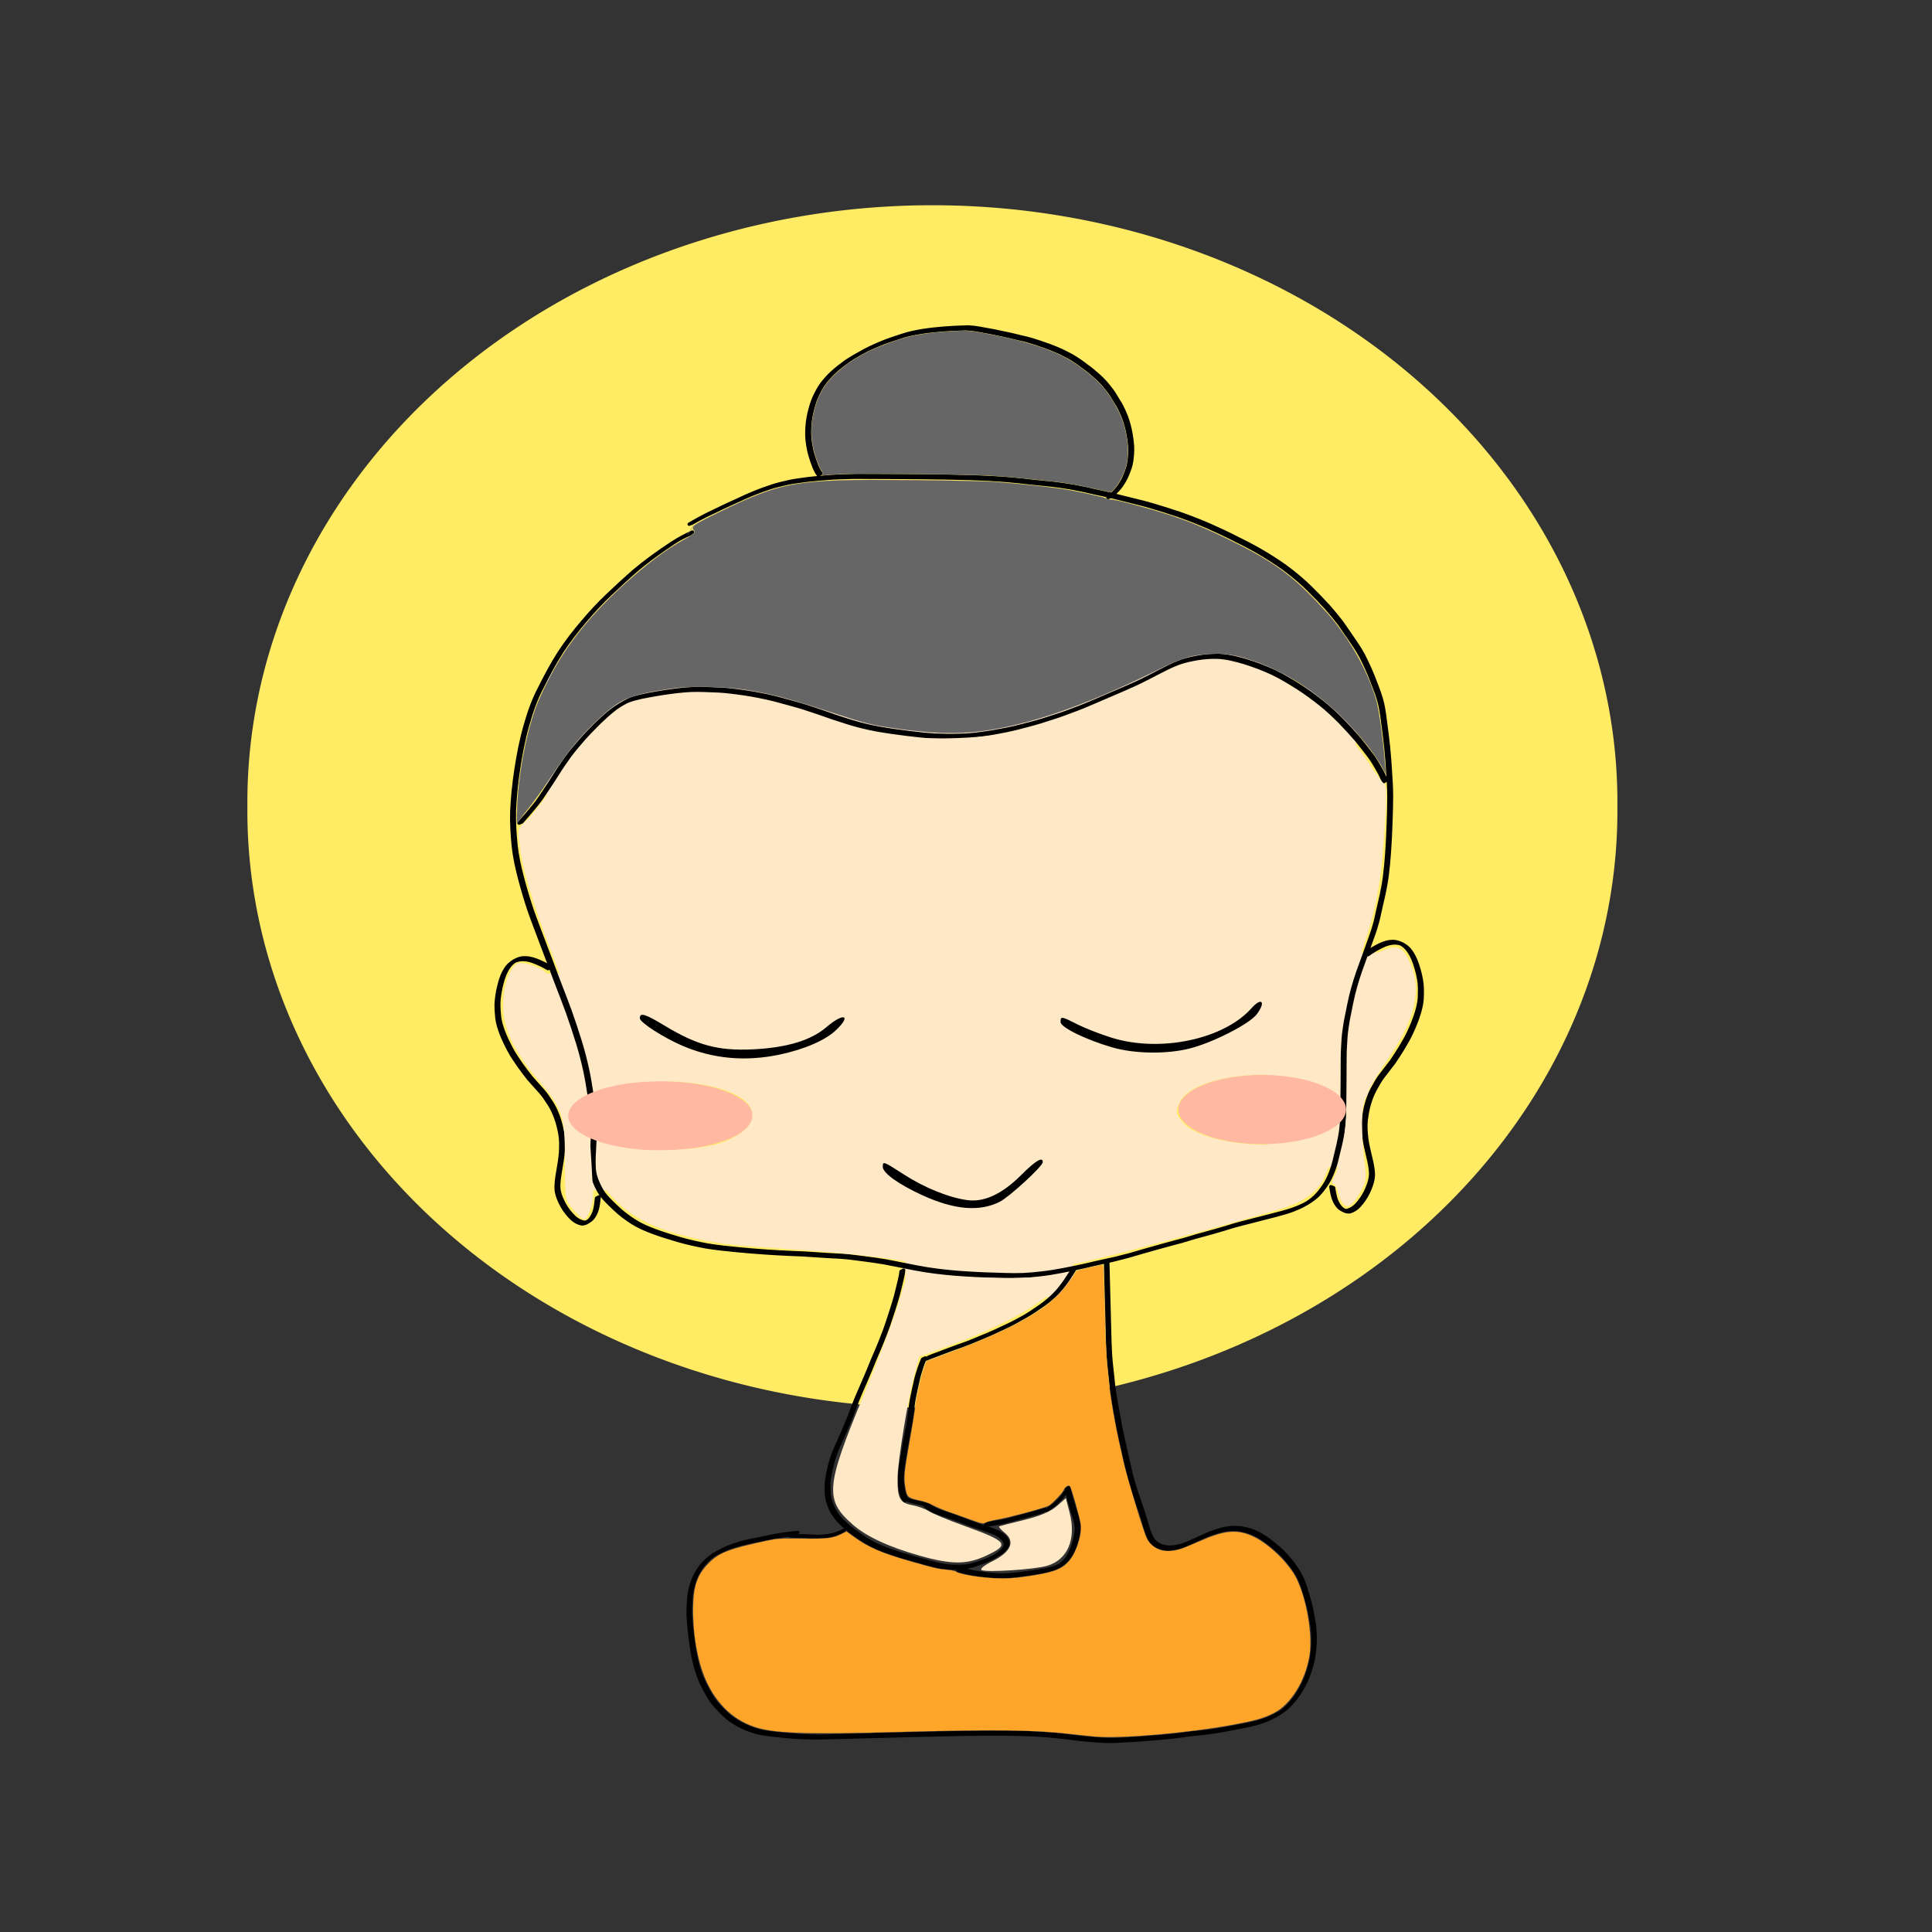 <?xml version="1.0"?>
<svg xmlns:rdf="http://www.w3.org/1999/02/22-rdf-syntax-ns#" xmlns="http://www.w3.org/2000/svg" xmlns:osb="http://www.openswatchbook.org/uri/2009/osb" xmlns:cc="http://creativecommons.org/ns#" xmlns:dc="http://purl.org/dc/elements/1.1/" xmlns:svg="http://www.w3.org/2000/svg" id="svg2" viewBox="0 0 500 500" version="1.1">
  <rect x="0" y="0" width="500" height="500" fill="#333333" stroke="none"/>
  <g id="layer1" transform="translate(0 -552.36)">
    <path id="path5500" d="m385.88 464.96a78.792 78.792 0 1 1 -157.58 0 78.792 78.792 0 1 1 157.58 0z" fill="#ffeb64" transform="matrix(2.25 0 0 1.961 -449.65 -150.7)"/>
    <rect id="rect5538" height="47.542" width="76.681" y="726.24" x="141.52" fill="#ffe8c6"/>
    <rect id="rect5540" height="47.542" width="76.681" y="722.41" x="183.69" fill="#ffe8c6"/>
    <rect id="rect5542" height="47.542" width="76.681" y="717.04" x="226.63" fill="#ffe8c6"/>
    <rect id="rect5544" height="47.542" width="76.681" y="712.44" x="257.3" fill="#ffe8c6"/>
    <rect id="rect5546" height="47.542" width="76.681" y="730.08" x="274.17" fill="#ffe8c6"/>
    <rect id="rect5552" height="25.213" width="22.773" y="804.31" x="140.8" fill="#ffe8c6"/>
    <rect id="rect5554" height="25.213" width="22.773" y="820.3" x="149.2" fill="#ffe8c6"/>
    <rect id="rect5556" height="25.213" width="22.773" y="835.22" x="151.64" fill="#ffe8c6"/>
    <rect id="rect5558" height="25.213" width="22.773" y="829.25" x="328.13" fill="#ffe8c6"/>
    <rect id="rect5560" height="25.213" width="22.773" y="810.82" x="331.39" fill="#ffe8c6"/>
    <rect id="rect5562" height="25.213" width="22.773" y="798.89" x="335.18" fill="#ffe8c6"/>
    <rect id="rect5564" height="25.213" width="22.773" y="862.87" x="254.93" fill="#ffe8c6"/>
    <rect id="rect5566" height="25.213" width="22.773" y="866.12" x="239.21" fill="#ffe8c6"/>
    <rect id="rect5568" height="25.213" width="22.773" y="865.58" x="234.33" fill="#ffe8c6"/>
  </g>
  <g id="layer4" transform="translate(0 -552.36)">
    <path id="path3824" stroke-linejoin="round" d="m178.62 690.53c-0.896 0.393-1.781 0.809-2.638 1.281-1.256 0.705-2.541 1.61-3.796 2.468-2.458 1.687-4.849 3.456-7.139 5.363-2.458 2.109-4.826 4.319-7.182 6.542-2.231 2.123-4.327 4.381-6.314 6.733-2.212 2.559-4.257 5.233-6.122 8.053-1.931 2.986-3.575 6.139-5.171 9.312-1.643 3.133-2.781 6.456-3.731 9.852-1.054 3.741-1.777 7.556-2.353 11.396-0.527 3.465-0.871 6.948-1.033 10.448-0.1 3.001 0.093 6.001 0.381 8.987 0.305 2.854 0.915 5.66 1.649 8.431 0.728 2.805 1.565 5.583 2.48 8.332 1.099 3.117 2.312 6.192 3.461 9.291 1.18 3.021 2.289 6.069 3.431 9.105 1.006 2.605 2.022 5.206 2.982 7.829 0.96 2.707 1.867 5.432 2.71 8.177 0.707 2.318 1.303 4.667 1.822 7.034 0.449 2.096 0.797 4.211 1.112 6.331 0.276 1.887 0.487 3.782 0.675 5.679 0.164 1.668 0.215 3.349 0.177 5.024-0.066 1.507-0.157 3.012-0.231 4.519-0.098 1.495-0.088 2.995 0.017 4.489 0.233 1.771 0.937 3.399 1.782 4.953 1.023 1.798 2.563 3.191 4.044 4.601 1.406 1.365 2.972 2.536 4.62 3.587 1.657 1.06 3.463 1.814 5.297 2.502 2.158 0.792 4.354 1.465 6.559 2.112 2.279 0.654 4.595 1.161 6.923 1.602 2.685 0.456 5.399 0.721 8.108 0.989 2.426 0.237 4.855 0.428 7.286 0.602 2.172 0.157 4.346 0.267 6.521 0.365 2.122 0.056 4.238 0.185 6.355 0.338 2.145 0.156 4.292 0.274 6.44 0.382 2.01 0.11 4.003 0.405 5.999 0.654 1.88 0.236 3.759 0.502 5.628 0.817 1.789 0.324 3.563 0.721 5.352 1.046 1.79 0.383 3.589 0.715 5.396 1.006 1.735 0.275 3.479 0.48 5.226 0.662 1.659 0.17 3.321 0.293 4.985 0.403 1.61 0.104 3.222 0.179 4.834 0.245 1.58 0.064 3.161 0.109 4.742 0.149 1.616 0.051 3.231 0.077 4.847 0.019 1.671-0.082 3.34-0.238 5.001-0.442 1.826-0.199 3.635-0.503 5.438-0.851 1.843-0.364 3.69-0.719 5.523-1.134 1.764-0.408 3.524-0.83 5.295-1.206 1.678-0.329 3.34-0.73 4.99-1.175 1.612-0.388 3.194-0.886 4.786-1.349 1.578-0.462 3.166-0.89 4.747-1.341 1.562-0.431 3.125-0.86 4.691-1.277 1.574-0.37 3.103-0.901 4.655-1.353 1.525-0.393 3.036-0.837 4.557-1.246 1.697-0.469 3.376-0.996 5.059-1.51 1.556-0.467 3.142-0.823 4.71-1.244 1.518-0.398 3.042-0.769 4.558-1.173 1.546-0.403 3.096-0.779 4.623-1.252 1.466-0.428 2.884-1.006 4.251-1.685 0.952-0.497 1.872-1.186 2.726-1.984 1.021-1.014 1.875-2.166 2.632-3.385 0.742-1.227 1.275-2.558 1.744-3.908 0.473-1.355 0.745-2.765 1.09-4.155 0.363-1.348 0.656-2.712 0.907-4.084 0.295-1.55 0.443-3.118 0.511-4.693 0.055-1.702 0.073-3.404 0.093-5.106 0.017-1.642 0.03-3.284 0.041-4.927 0.013-1.761 0.019-3.522 0.025-5.284-0.011-1.741 0.122-3.479 0.221-5.216 0.1-1.533 0.346-3.047 0.59-4.561 0.305-1.444 0.566-2.897 0.867-4.341 0.285-1.429 0.633-2.846 1.02-4.251 0.411-1.428 0.831-2.855 1.332-4.254 0.532-1.46 1.051-2.925 1.585-4.384 0.497-1.443 1.058-2.862 1.55-4.307 0.526-1.405 0.973-2.836 1.36-4.285 0.349-1.473 0.679-2.952 0.996-4.433 0.399-1.608 0.742-3.228 1.034-4.859 0.311-1.757 0.513-3.53 0.687-5.305 0.184-1.913 0.31-3.83 0.418-5.748 0.11-1.961 0.185-3.924 0.254-5.886 0.055-1.998 0.141-3.997 0.127-5.996-0.009-2.128-0.135-4.25-0.282-6.372-0.119-2.098-0.29-4.191-0.492-6.282-0.177-1.921-0.459-3.83-0.692-5.744-0.209-1.797-0.461-3.592-0.823-5.365-0.459-2.002-1.206-3.92-1.949-5.83-0.704-1.864-1.495-3.691-2.369-5.482-0.796-1.727-1.807-3.339-2.881-4.904-1.067-1.586-2.154-3.157-3.247-4.724-1.141-1.496-2.341-2.951-3.592-4.356-1.484-1.627-3.027-3.199-4.591-4.749-1.569-1.552-3.254-2.972-4.985-4.338-1.998-1.581-4.14-2.96-6.307-4.295-2.381-1.471-4.86-2.764-7.372-3.995-2.398-1.24-4.84-2.389-7.31-3.478-2.527-1.113-5.105-2.103-7.707-3.025-2.41-0.809-4.834-1.575-7.274-2.289-2.365-0.699-4.775-1.226-7.161-1.846-2.28-0.606-4.579-1.129-6.889-1.602-1.97-0.466-3.946-0.897-5.936-1.265-1.837-0.335-3.688-0.59-5.541-0.818-1.877-0.209-3.76-0.35-5.636-0.568-1.787-0.218-3.578-0.401-5.371-0.561-1.711-0.152-3.425-0.261-5.14-0.355-1.737-0.093-3.476-0.159-5.215-0.216-1.857-0.06-3.716-0.096-5.574-0.131-1.821-0.033-3.641-0.058-5.462-0.08-1.846-0.021-3.692-0.035-5.538-0.048-1.777-0.013-3.555-0.021-5.332-0.029-1.78-0.009-3.56-0.013-5.341-0.017-2.037-0.039-4.072 0.019-6.107 0.105-1.99 0.05-3.973 0.236-5.955 0.404-1.75 0.149-3.497 0.36-5.234 0.625-1.586 0.205-3.142 0.559-4.69 0.953-1.598 0.376-3.135 0.942-4.68 1.488-1.421 0.533-2.827 1.094-4.209 1.722-1.299 0.583-2.585 1.195-3.884 1.779-1.34 0.609-2.669 1.241-3.987 1.895-1.301 0.615-2.603 1.228-3.865 1.921-0.523 0.279-1.44 0.799-1.76 0.977l-0.715 0.275v0c1.016-0.591 2.035-1.175 3.071-1.732 1.265-0.688 2.566-1.302 3.867-1.919 1.319-0.654 2.649-1.284 3.989-1.893 1.298-0.585 2.584-1.197 3.883-1.779 1.383-0.627 2.791-1.183 4.213-1.716 1.545-0.547 3.085-1.107 4.684-1.483 1.549-0.394 3.107-0.74 4.694-0.947 1.738-0.261 3.485-0.474 5.237-0.621 1.983-0.168 3.966-0.351 5.957-0.401 2.036-0.086 4.071-0.14 6.109-0.103 1.78 0.004 3.561 0.011 5.341 0.017 1.778 0.009 3.555 0.017 5.332 0.03 1.846 0.013 3.692 0.027 5.538 0.049 1.821 0.021 3.642 0.047 5.462 0.08 1.858 0.035 3.717 0.072 5.574 0.132 1.739 0.057 3.478 0.124 5.216 0.217 1.716 0.095 3.43 0.205 5.142 0.357 1.793 0.161 3.584 0.345 5.372 0.563 1.876 0.216 3.759 0.356 5.636 0.568 1.854 0.229 3.705 0.485 5.543 0.821 1.99 0.37 3.966 0.803 5.937 1.266 2.311 0.474 4.611 0.999 6.891 1.605 2.387 0.619 4.797 1.147 7.162 1.848 2.44 0.716 4.866 1.481 7.276 2.293 2.603 0.924 5.182 1.916 7.71 3.03 2.47 1.09 4.912 2.241 7.311 3.48 2.513 1.234 4.993 2.529 7.376 4.002 2.168 1.337 4.312 2.718 6.312 4.302 1.732 1.369 3.419 2.791 4.989 4.346 1.565 1.551 3.108 3.125 4.594 4.753 1.252 1.408 2.455 2.865 3.596 4.364 1.094 1.567 2.18 3.139 3.247 4.725 1.076 1.568 2.089 3.183 2.886 4.913 0.875 1.792 1.667 3.621 2.372 5.487 0.744 1.913 1.493 3.836 1.955 5.841 0.364 1.775 0.617 3.571 0.826 5.37 0.233 1.915 0.515 3.825 0.693 5.746 0.202 2.092 0.375 4.185 0.493 6.284 0.148 2.123 0.275 4.246 0.285 6.376 0.015 2-0.071 4-0.125 5.999-0.069 1.963-0.144 3.926-0.253 5.888-0.108 1.919-0.234 3.837-0.417 5.75-0.173 1.777-0.374 3.552-0.684 5.311-0.291 1.632-0.631 3.253-1.033 4.861-0.316 1.482-0.649 2.961-0.994 4.436-0.385 1.451-0.83 2.884-1.358 4.29-0.491 1.446-1.053 2.865-1.55 4.309-0.536 1.459-1.053 2.924-1.586 4.384-0.504 1.396-0.922 2.822-1.334 4.248-0.389 1.403-0.736 2.819-1.022 4.247-0.303 1.443-0.559 2.896-0.868 4.338-0.243 1.512-0.492 3.024-0.593 4.554-0.099 1.736-0.231 3.473-0.223 5.213-0.006 1.761-0.013 3.522-0.025 5.284-0.011 1.642-0.023 3.285-0.041 4.927-0.019 1.703-0.037 3.406-0.092 5.109-0.067 1.578-0.211 3.149-0.506 4.702-0.251 1.374-0.542 2.74-0.905 4.089-0.348 1.391-0.616 2.804-1.087 4.161-0.468 1.354-0.998 2.69-1.737 3.923-0.755 1.224-1.606 2.381-2.624 3.403-1.195 1.133-2.569 1.997-4.032 2.753-1.371 0.673-2.791 1.248-4.258 1.675-1.528 0.469-3.079 0.845-4.625 1.249-1.517 0.401-3.041 0.775-4.558 1.173-1.569 0.42-3.154 0.775-4.709 1.246-1.683 0.515-3.363 1.04-5.061 1.508-1.52 0.41-3.032 0.851-4.556 1.247-1.551 0.453-3.081 0.981-4.656 1.351-1.565 0.418-3.128 0.845-4.69 1.278-1.582 0.449-3.168 0.88-4.747 1.341-1.592 0.464-3.175 0.958-4.787 1.348-1.651 0.444-3.315 0.842-4.992 1.172-1.77 0.377-3.53 0.8-5.294 1.207-1.834 0.411-3.68 0.77-5.524 1.132-1.804 0.347-3.615 0.647-5.441 0.847-1.662 0.2-3.332 0.359-5.005 0.436-1.617 0.055-3.233 0.027-4.85-0.024-1.581-0.04-3.163-0.086-4.743-0.15-1.613-0.067-3.225-0.141-4.835-0.246-1.664-0.111-3.327-0.235-4.987-0.406-1.747-0.184-3.493-0.39-5.229-0.666-1.807-0.292-3.606-0.626-5.397-1.007-1.788-0.326-3.562-0.724-5.351-1.045-1.869-0.313-3.746-0.581-5.626-0.815-1.995-0.249-3.986-0.542-5.995-0.65-2.148-0.109-4.296-0.227-6.441-0.383-2.116-0.153-4.232-0.278-6.354-0.336-2.175-0.099-4.35-0.209-6.522-0.367-2.431-0.174-4.861-0.366-7.287-0.604-2.711-0.269-5.426-0.534-8.112-0.995-2.33-0.443-4.647-0.952-6.927-1.608-2.206-0.648-4.404-1.322-6.562-2.116-1.838-0.692-3.647-1.451-5.306-2.515-1.651-1.056-3.219-2.231-4.628-3.599-1.486-1.415-3.03-2.817-4.056-4.621-0.851-1.564-1.558-3.201-1.798-4.982-0.108-1.497-0.119-2.999-0.021-4.497 0.073-1.506 0.164-3.011 0.232-4.517 0.041-1.672-0.011-3.351-0.172-5.016-0.188-1.896-0.398-3.79-0.674-5.676-0.314-2.118-0.661-4.232-1.109-6.326-0.518-2.365-1.113-4.712-1.819-7.029-0.842-2.744-1.749-5.468-2.708-8.174-0.96-2.623-1.977-5.223-2.982-7.828-1.142-3.036-2.25-6.084-3.431-9.105-1.15-3.099-2.362-6.175-3.462-9.293-0.917-2.751-1.754-5.53-2.483-8.336-0.736-2.774-1.347-5.584-1.655-8.442-0.29-2.989-0.484-5.992-0.386-8.997 0.161-3.502 0.503-6.988 1.03-10.455 0.575-3.843 1.295-7.661 2.349-11.405 0.948-3.4 2.08-6.728 3.724-9.865 1.596-3.175 3.239-6.331 5.168-9.321 1.863-2.823 3.903-5.502 6.118-8.061 1.984-2.355 4.08-4.615 6.31-6.741 2.356-2.223 4.723-4.434 7.18-6.546 2.289-1.91 4.678-3.682 7.136-5.37 1.661-1.137 3.325-2.279 5.104-3.228 0.86-0.468 1.746-0.881 2.64-1.279l-0.599 0.479z" stroke="#000" stroke-linecap="round" stroke-width=".859" fill="none"/>
    <path id="path3832" stroke-linejoin="round" d="m134.35 765.39c0.541-0.62 1.086-1.237 1.617-1.866 0.853-0.986 1.692-1.982 2.508-2.999 0.855-1.087 1.619-2.239 2.38-3.393 0.898-1.309 1.745-2.651 2.605-3.985 0.99-1.613 2.067-3.17 3.165-4.71 1.12-1.548 2.381-2.985 3.624-4.433 1.269-1.446 2.612-2.824 3.973-4.183 1.252-1.202 2.522-2.384 3.879-3.467 1.545-1.19 3.232-2.19 4.991-3.029 2.317-0.839 4.762-1.237 7.18-1.66 2.449-0.42 4.911-0.769 7.386-0.984 2.363-0.217 4.734-0.133 7.1-0.028 2.364 0.037 4.707 0.291 7.044 0.626 2.35 0.302 4.681 0.722 6.995 1.227 2.208 0.47 4.371 1.125 6.553 1.7 2.288 0.606 4.531 1.354 6.771 2.112 2.711 0.977 5.44 1.9 8.196 2.744 2.454 0.775 4.958 1.344 7.487 1.802 2.516 0.438 5.047 0.782 7.581 1.098 2.181 0.256 4.363 0.513 6.556 0.638 2.002 0.094 4.004 0.129 6.006 0.071 2.087-0.011 4.161-0.219 6.226-0.507 2.188-0.284 4.357-0.683 6.521-1.112 2.138-0.44 4.252-0.979 6.359-1.549 2.039-0.538 4.045-1.18 6.045-1.844 1.834-0.568 3.631-1.245 5.423-1.934 1.73-0.622 3.418-1.349 5.107-2.073 1.649-0.69 3.286-1.409 4.928-2.116 1.667-0.674 3.291-1.45 4.944-2.159 1.473-0.637 2.897-1.377 4.332-2.095 1.37-0.687 2.705-1.439 4.09-2.096 1.258-0.67 2.563-1.238 3.902-1.726 1.493-0.51 3.04-0.83 4.592-1.1 1.769-0.301 3.564-0.411 5.356-0.363 2.35 0.139 4.65 0.727 6.896 1.404 2.471 0.763 4.878 1.694 7.227 2.774 2.325 1.112 4.522 2.465 6.697 3.842 1.989 1.286 3.896 2.692 5.75 4.165 1.792 1.422 3.448 3.001 5.061 4.62 1.478 1.514 2.897 3.083 4.288 4.677 1.14 1.391 2.23 2.822 3.324 4.249 0.948 1.236 1.698 2.605 2.464 3.957 0.481 0.842 0.872 1.729 1.244 2.623l-0.668 0.374v0c-0.37-0.891-0.76-1.775-1.239-2.615-0.765-1.349-1.512-2.715-2.458-3.948-1.093-1.425-2.182-2.856-3.321-4.245-1.39-1.593-2.808-3.16-4.285-4.673-1.612-1.617-3.266-3.192-5.056-4.612-1.853-1.47-3.757-2.875-5.745-4.158-2.173-1.375-4.367-2.725-6.691-3.834-2.347-1.077-4.752-2.005-7.221-2.766-2.243-0.672-4.538-1.257-6.884-1.387-1.79-0.042-3.581 0.07-5.347 0.375-1.549 0.273-3.095 0.595-4.584 1.111-1.337 0.492-2.638 1.065-3.897 1.731-1.383 0.66-2.719 1.411-4.089 2.097-1.434 0.72-2.86 1.456-4.334 2.092-1.652 0.711-3.277 1.483-4.944 2.159-1.642 0.708-3.279 1.425-4.928 2.116-1.689 0.725-3.379 1.447-5.108 2.071-1.792 0.689-3.591 1.361-5.425 1.931-2.001 0.664-4.009 1.301-6.048 1.841-2.107 0.57-4.223 1.106-6.362 1.545-2.164 0.429-4.335 0.824-6.523 1.109-2.067 0.285-4.142 0.489-6.231 0.5-2.004 0.055-4.008 0.019-6.01-0.077-2.194-0.129-4.377-0.384-6.559-0.642-2.535-0.317-5.066-0.662-7.583-1.102-2.531-0.46-5.037-1.034-7.492-1.809-2.756-0.846-5.485-1.771-8.197-2.746-2.239-0.757-4.482-1.503-6.769-2.107-2.181-0.575-4.343-1.229-6.551-1.697-2.314-0.502-4.643-0.921-6.992-1.222-2.336-0.334-4.678-0.581-7.04-0.62-2.364-0.103-4.733-0.184-7.094 0.036-2.474 0.219-4.935 0.568-7.383 0.989-2.415 0.424-4.86 0.821-7.168 1.677-1.303 0.628-2.551 1.352-3.683 2.267-1.36 1.078-2.628 2.26-3.882 3.459-1.363 1.356-2.704 2.735-3.976 4.178-1.242 1.448-2.505 2.881-3.627 4.426-1.098 1.54-2.178 3.094-3.167 4.707-0.86 1.334-1.705 2.677-2.605 3.986-0.76 1.156-1.524 2.309-2.377 3.4-0.813 1.02-1.653 2.016-2.507 3.001-0.528 0.63-1.071 1.249-1.617 1.862l-0.704 0.303z" stroke="#000" stroke-linecap="round" stroke-width=".859" fill="none"/>
    <path id="path3844" stroke-linejoin="round" d="m275.4 816.57c0.71 0.313 1.386 0.693 2.067 1.065 1.381 0.753 2.775 1.482 4.194 2.162 1.471 0.714 3.029 1.209 4.573 1.734 1.503 0.528 3.04 0.945 4.589 1.311 1.567 0.368 3.16 0.606 4.754 0.822 1.573 0.199 3.159 0.13 4.739 0.085 1.481-0.063 2.946-0.275 4.409-0.499 1.339-0.156 2.637-0.519 3.937-0.859 1.219-0.386 2.446-0.745 3.669-1.12 1.216-0.405 2.407-0.878 3.609-1.323 1.207-0.421 2.356-0.967 3.462-1.606 0.625-0.347 1.39-0.976 2.253-1.645 0.899-0.696 1.631-1.571 2.403-2.398 0.526-0.54 0.961-1.152 1.371-1.782l0.701-0.308v0c-0.407 0.634-0.839 1.251-1.365 1.794-0.774 0.827-1.502 1.708-2.398 2.41-1.137 0.879-2.266 1.764-3.559 2.411-1.11 0.633-2.261 1.175-3.469 1.596-1.201 0.447-2.394 0.917-3.612 1.32-1.223 0.375-2.45 0.735-3.671 1.117-1.301 0.342-2.602 0.696-3.942 0.853-1.465 0.224-2.932 0.432-4.415 0.491-1.582 0.044-3.171 0.109-4.746-0.096-1.596-0.218-3.19-0.458-4.759-0.828-1.551-0.368-3.088-0.789-4.593-1.317-1.547-0.525-3.106-1.025-4.578-1.742-1.419-0.682-2.814-1.411-4.196-2.165-0.678-0.37-1.353-0.749-2.062-1.057l0.637-0.427z" stroke="#000" stroke-linecap="round" stroke-width="5.153" fill="none"/>
    <path id="path5570" stroke-linejoin="round" d="m166.8 815.6c0.675 0.383 1.31 0.828 1.95 1.266 1.298 0.888 2.613 1.752 3.956 2.571 1.392 0.858 2.893 1.506 4.376 2.183 1.443 0.675 2.93 1.244 4.435 1.764 1.523 0.523 3.084 0.919 4.648 1.294 1.545 0.355 3.13 0.446 4.706 0.559 1.48 0.086 2.958 0.022 4.437-0.055 1.348-0.021 2.676-0.252 4.003-0.461 1.252-0.262 2.509-0.496 3.762-0.747 1.251-0.282 2.483-0.633 3.723-0.955 1.243-0.298 2.441-0.727 3.605-1.251 0.657-0.283 1.48-0.832 2.406-1.411 0.964-0.602 1.78-1.399 2.631-2.146 0.577-0.485 1.071-1.05 1.542-1.636l0.728-0.236v0c-0.469 0.59-0.96 1.161-1.538 1.649-0.853 0.745-1.666 1.549-2.627 2.158-1.219 0.76-2.431 1.528-3.783 2.042-1.168 0.518-2.368 0.943-3.612 1.241-1.24 0.325-2.474 0.673-3.725 0.952-1.254 0.251-2.511 0.486-3.764 0.744-1.329 0.21-2.658 0.432-4.007 0.454-1.48 0.076-2.96 0.136-4.441 0.047-1.579-0.114-3.166-0.209-4.712-0.57-1.566-0.377-3.128-0.775-4.652-1.3-1.506-0.522-2.994-1.094-4.438-1.77-1.486-0.677-2.987-1.331-4.381-2.191-1.343-0.821-2.659-1.686-3.958-2.574-0.637-0.436-1.271-0.881-1.946-1.258l0.676-0.361z" stroke="#000" stroke-linecap="round" stroke-width="5.153" fill="none"/>
    <path id="path3848" stroke-linejoin="round" d="m229.37 854.18c0.798 0.642 1.601 1.274 2.422 1.887 1.138 0.854 2.332 1.62 3.567 2.325 1.365 0.754 2.739 1.484 4.168 2.109 1.294 0.62 2.627 1.151 3.947 1.713 1.367 0.621 2.815 0.984 4.275 1.304 1.5 0.342 3.033 0.482 4.57 0.455 1.268-0.025 2.519-0.251 3.738-0.592 0.189-0.056 0.379-0.106 0.566-0.167 0.744-0.243 1.423-0.595 2.111-0.963 0.053-0.028-0.106 0.055-0.16 0.082 0.982-0.567 1.88-1.267 2.788-1.944 0.946-0.652 1.804-1.42 2.64-2.205 0.87-0.757 1.63-1.627 2.422-2.462 0.651-0.684 1.289-1.373 1.858-2.128l0.703-0.303v0c-0.565 0.759-1.202 1.451-1.854 2.136-0.795 0.833-1.549 1.71-2.421 2.466-0.834 0.789-1.69 1.56-2.637 2.213-0.906 0.68-1.807 1.378-2.785 1.951-1.224 0.715-2.446 1.454-3.839 1.79-1.224 0.333-2.477 0.557-3.749 0.577-1.54 0.019-3.076-0.123-4.58-0.469-1.463-0.323-2.913-0.693-4.283-1.316-1.32-0.562-2.652-1.094-3.947-1.713-1.431-0.628-2.806-1.361-4.173-2.116-1.236-0.708-2.432-1.477-3.572-2.333-0.821-0.613-1.623-1.247-2.423-1.887l0.648-0.41z" stroke="#000" stroke-linecap="round" stroke-width="3.865" fill="none"/>
    <path id="path3854" stroke-linejoin="round" d="m211.79 675.25c-0.451-0.572-0.766-1.237-1.066-1.915-0.447-1.102-0.828-2.235-1.151-3.39-0.343-1.307-0.578-2.647-0.705-4.004-0.121-1.424-0.038-2.86 0.118-4.28 0.167-1.455 0.508-2.879 0.925-4.272 0.389-1.409 1.015-2.711 1.69-3.976 0.728-1.386 1.71-2.556 2.75-3.659 1.129-1.192 2.388-2.215 3.686-3.166 1.369-1.092 2.878-1.923 4.38-2.755 1.809-1.092 3.715-1.941 5.633-2.752 1.756-0.739 3.561-1.31 5.359-1.897 1.78-0.617 3.611-0.97 5.447-1.272 1.84-0.292 3.69-0.479 5.542-0.634 1.711-0.139 3.425-0.211 5.139-0.262 1.726-0.129 3.422 0.199 5.111 0.507 1.716 0.286 3.42 0.637 5.122 1.008 1.628 0.315 3.236 0.733 4.85 1.116 1.547 0.311 3.05 0.808 4.555 1.295 1.462 0.515 2.931 1.003 4.361 1.62 1.299 0.53 2.556 1.162 3.796 1.837 1.286 0.742 2.515 1.589 3.702 2.507 1.19 0.838 2.312 1.774 3.404 2.759 0.998 0.898 1.91 1.889 2.741 2.974 0.845 1.012 1.53 2.165 2.206 3.319 0.725 1.063 1.271 2.243 1.791 3.44 0.559 1.271 0.941 2.621 1.262 3.989 0.311 1.424 0.527 2.875 0.635 4.338 0.089 1.333-0.029 2.668-0.214 3.989-0.158 1.196-0.601 2.287-1.036 3.385-0.415 1.056-0.975 2.018-1.602 2.934-0.668 0.935-1.479 1.736-2.324 2.47-0.149 0.115-0.299 0.229-0.448 0.344l-0.711 0.259v0c0.15-0.113 0.3-0.226 0.45-0.339 0.847-0.725 1.657-1.524 2.33-2.45 0.63-0.909 1.191-1.865 1.608-2.916 0.433-1.093 0.883-2.175 1.044-3.365 0.187-1.314 0.308-2.644 0.221-3.971-0.105-1.459-0.321-2.905-0.63-4.325-0.319-1.363-0.699-2.708-1.256-3.974-0.519-1.194-1.063-2.371-1.787-3.431-0.675-1.15-1.359-2.3-2.202-3.309-0.83-1.08-1.74-2.067-2.735-2.961-1.091-0.983-2.214-1.914-3.401-2.753-1.186-0.914-2.412-1.759-3.697-2.496-1.239-0.674-2.496-1.301-3.793-1.831-1.429-0.612-2.896-1.102-4.357-1.614-1.503-0.487-3.007-0.978-4.552-1.29-1.614-0.383-3.222-0.799-4.849-1.115-1.701-0.37-3.405-0.718-5.121-1.006-1.687-0.306-3.381-0.625-5.104-0.493-1.713 0.052-3.427 0.125-5.137 0.266-1.85 0.156-3.7 0.345-5.539 0.639-1.835 0.304-3.664 0.663-5.442 1.281-1.797 0.588-3.602 1.16-5.356 1.902-1.455 0.617-2.919 1.227-4.302 2.033-1.503 0.829-3.014 1.654-4.383 2.745-1.3 0.945-2.558 1.965-3.69 3.152-1.041 1.096-2.026 2.258-2.756 3.638-0.676 1.259-1.305 2.556-1.695 3.96-0.42 1.387-0.761 2.807-0.931 4.256-0.158 1.415-0.242 2.845-0.125 4.263 0.124 1.351 0.358 2.687 0.699 3.989 0.321 1.151 0.702 2.281 1.147 3.379 0.298 0.676 0.614 1.336 1.062 1.907l-0.669 0.377z" stroke="#000" stroke-linecap="round" stroke-width=".88" fill="none"/>
    <path id="path4020" d="m284.96 679.22c-6.989-1.562-9.457-1.978-15.001-2.527-1.344-0.133-3.868-0.389-5.607-0.569-7.582-0.784-12.292-0.954-30.576-1.106-12.681-0.106-16.932-0.033-20.608 0.352-0.567 0.059-0.573 0.058-0.407-0.129 0.235-0.265 0.21-0.474-0.116-0.982-0.719-1.12-1.624-3.522-2.075-5.506-0.821-3.609-0.761-6.7 0.199-10.364 0.468-1.787 0.844-2.793 1.597-4.279 0.876-1.73 1.603-2.734 3.088-4.267 1.247-1.288 3.465-3.11 5-4.11 1.05-0.683 3.753-2.197 4.745-2.656 2.583-1.197 6.912-2.784 9.345-3.426 3.396-0.897 8.205-1.478 13.946-1.684 1.971-0.071 2.839 0.011 5.799 0.545 9.14 1.65 15.668 3.533 20.514 5.916 1.945 0.957 3.274 1.798 5.558 3.516 3.771 2.837 5.532 4.72 7.636 8.163 2.27 3.715 3.28 6.605 3.775 10.801 0.242 2.051 0.104 4.58-0.334 6.147-0.69 2.466-2.358 5.393-3.697 6.488l-0.288 0.235-2.492-0.557z" fill="#666"/>
    <path id="path4024" stroke-linejoin="round" d="m133.81 762.13c0.269-8.557 2.055-18.615 4.609-25.952 1.059-3.043 3.387-7.868 5.763-11.943 3.91-6.708 9.505-13.429 16.585-19.926 6.213-5.701 11.724-9.862 16.404-12.387 1.75-0.944 2.584-1.547 2.584-1.869 0-0.261-0.119-0.515-0.264-0.565-0.145-0.05-0.187-0.382-0.094-0.739 0.139-0.53 1.317-1.208 6.432-3.698 16.799-8.179 19.998-8.717 50.181-8.44 9.543 0.088 19.12 0.289 21.282 0.447 5.264 0.385 13.844 1.274 17.351 1.8 3.801 0.569 11.464 2.231 11.647 2.525 0.08 0.129 0.573 0.238 1.095 0.242 1.238 0.009 8.474 1.88 13.962 3.611 5.831 1.84 9.912 3.496 16.466 6.684 11.055 5.378 16.053 8.9 23 16.21 3.581 3.768 5.321 5.933 8.042 10.006 3.264 4.885 5.976 10.655 7.385 15.714 0.577 2.069 1.762 10.451 2.033 14.379 0.093 1.342 0.236 2.928 0.318 3.524l0.149 1.084-0.876-1.627c-1.796-3.333-4.953-7.405-9.206-11.873-6.955-7.308-15.616-13.001-24.192-15.904-4.792-1.622-7.037-2.002-10.901-1.845-5.074 0.206-7.393 0.899-14.095 4.21-13.816 6.826-25.798 11.49-35.782 13.928-10.933 2.67-18.449 2.986-30.796 1.293-7.469-1.024-8.341-1.239-18.571-4.588-14.841-4.858-22.076-6.273-32.262-6.308-4.32-0.015-6.221 0.104-9.353 0.585-10.272 1.578-12.545 2.628-18.791 8.684-4.341 4.209-6.952 7.452-11.54 14.334-2.115 3.173-4.839 6.95-6.052 8.393s-2.305 2.995-2.426 3.448c-0.125 0.466-0.162-1.028-0.086-3.438v0z" stroke="#666" stroke-linecap="round" stroke-width=".028" fill="#666"/>
  </g>
  <g id="layer5" transform="translate(0 -552.36)">
    <path id="path3891" stroke-linejoin="round" d="m141.82 803.05c-1.147-0.695-2.36-1.27-3.61-1.754-1.209-0.484-2.44-0.705-3.731-0.556-1.313 0.316-1.276 0.318-2.083 1.041-0.769 0.746-1.27 1.688-1.706 2.653-0.472 1.099-0.771 2.258-1.036 3.42-0.29 1.28-0.476 2.575-0.561 3.883-0.025 1.285 0.051 2.567 0.194 3.843 0.178 1.345 0.595 2.635 1.067 3.901 0.597 1.525 1.312 2.993 2.088 4.433 0.74 1.395 1.649 2.687 2.544 3.983 0.814 1.151 1.685 2.259 2.547 3.374 0.949 1.073 1.916 2.129 2.868 3.2 0.925 1.016 1.664 2.178 2.408 3.328 0.725 1.118 1.256 2.339 1.718 3.584 0.485 1.325 0.79 2.702 1.059 4.084 0.288 1.579 0.247 3.18 0.166 4.774-0.11 1.72-0.434 3.413-0.714 5.11-0.263 1.556-0.519 3.109-0.405 4.689 0.19 1.5 0.827 2.894 1.551 4.205 0.68 1.16 1.499 2.206 2.472 3.13 0.712 0.651 1.534 1.12 2.488 1.278 0.043 0.283 1.384-0.389 1.243-0.34-0.132 0.046-0.231 0.214-0.37 0.199-0.116-0.013 0.186-0.139 0.279-0.209 0.639-0.525 1.014-1.252 1.341-1.995 0.375-0.888 0.5-1.849 0.622-2.798 0.079-0.709 0.042-0.351 0.112-1.073l0.686-0.341v0c-0.07 0.723-0.033 0.365-0.111 1.075-0.121 0.954-0.243 1.922-0.613 2.817-0.323 0.75-0.694 1.488-1.325 2.03-0.726 0.565-1.539 1.138-2.491 1.073-0.962-0.178-1.793-0.654-2.512-1.315-0.977-0.931-1.8-1.984-2.484-3.15-0.729-1.321-1.371-2.724-1.567-4.234-0.121-1.585 0.132-3.144 0.397-4.706 0.279-1.695 0.605-3.386 0.718-5.103 0.082-1.588 0.127-3.184-0.157-4.757-0.268-1.378-0.571-2.751-1.054-4.073-0.46-1.24-0.988-2.456-1.71-3.57-0.742-1.147-1.478-2.305-2.402-3.318-0.953-1.072-1.922-2.129-2.871-3.204-0.864-1.115-1.735-2.225-2.55-3.377-0.897-1.299-1.806-2.594-2.548-3.991-0.778-1.443-1.495-2.914-2.093-4.442-0.474-1.272-0.894-2.567-1.076-3.918-0.145-1.28-0.221-2.567-0.2-3.856 0.083-1.312 0.266-2.611 0.556-3.894 0.264-1.167 0.561-2.33 1.03-3.434 0.434-0.972 0.931-1.922 1.694-2.682 0.957-0.881 2.112-1.567 3.406-1.788 1.299-0.133 2.539 0.099 3.752 0.586 1.252 0.489 2.467 1.067 3.618 1.764l-0.644 0.416z" stroke="#000" stroke-linecap="round" stroke-width=".859" fill="none"/>
    <path id="path3863" stroke-linejoin="round" d="m354.04 799.44c1.104-0.809 2.283-1.504 3.502-2.113 1.179-0.605 2.397-0.951 3.697-0.935 1.332 0.179 1.296 0.185 2.147 0.821 0.815 0.663 1.373 1.547 1.869 2.461 0.54 1.043 0.909 2.164 1.246 3.292 0.369 1.242 0.634 2.51 0.799 3.801 0.103 1.274 0.107 2.557 0.041 3.839-0.096 1.355-0.434 2.68-0.828 3.986-0.503 1.577-1.128 3.109-1.816 4.619-0.655 1.462-1.484 2.839-2.3 4.219-0.743 1.227-1.546 2.418-2.341 3.614-0.884 1.164-1.786 2.312-2.672 3.474-0.863 1.105-1.53 2.335-2.204 3.554-0.656 1.186-1.112 2.453-1.499 3.738-0.404 1.366-0.624 2.766-0.809 4.167-0.191 1.598-0.052 3.185 0.127 4.761 0.215 1.698 0.643 3.347 1.027 5.005 0.358 1.519 0.71 3.037 0.692 4.618-0.098 1.51-0.649 2.96-1.293 4.338-0.609 1.222-1.364 2.346-2.28 3.364-0.673 0.72-1.465 1.27-2.409 1.525-0.025 0.286-1.408-0.245-1.264-0.21 0.135 0.032 0.244 0.189 0.382 0.16 0.115-0.025-0.195-0.119-0.292-0.179-0.671-0.456-1.091-1.14-1.463-1.845-0.43-0.844-0.613-1.787-0.793-2.716-0.123-0.697-0.063-0.345-0.178-1.055l-0.707-0.269v0c0.114 0.711 0.055 0.359 0.177 1.057 0.179 0.935 0.361 1.885 0.785 2.737 0.369 0.712 0.785 1.407 1.45 1.882 0.76 0.487 1.609 0.973 2.557 0.81 0.951-0.276 1.753-0.833 2.432-1.565 0.92-1.026 1.679-2.156 2.291-3.385 0.648-1.387 1.204-2.848 1.307-4.368 0.024-1.588-0.325-3.111-0.685-4.635-0.383-1.656-0.813-3.302-1.031-4.997-0.179-1.57-0.322-3.151-0.134-4.744 0.184-1.397 0.402-2.793 0.804-4.155 0.384-1.279 0.837-2.542 1.491-3.723 0.672-1.216 1.337-2.442 2.198-3.544 0.887-1.163 1.792-2.312 2.675-3.479 0.796-1.197 1.599-2.389 2.343-3.618 0.817-1.383 1.648-2.763 2.304-4.227 0.69-1.514 1.316-3.049 1.821-4.629 0.396-1.312 0.737-2.643 0.836-4.003 0.067-1.287 0.064-2.573-0.036-3.852-0.163-1.295-0.425-2.567-0.794-3.812-0.335-1.132-0.704-2.258-1.24-3.307-0.493-0.922-1.049-1.815-1.858-2.491-1.011-0.777-2.208-1.341-3.516-1.427-1.307 0.001-2.533 0.359-3.716 0.967-1.222 0.615-2.402 1.313-3.51 2.124l0.669 0.348z" stroke="#000" stroke-linecap="round" stroke-width=".859" fill="none"/>
    <path id="path3961" d="m347.57 863.88c-0.419-0.504-0.999-1.864-1.289-3.022s-0.848-2.104-1.239-2.104c-0.41 0-0.377-0.623 0.076-1.471 2.203-4.115 3.258-11.239 3.873-26.134 0.632-15.295 1.368-20.149 4.258-28.074 0.884-2.424 1.832-3.46 4.101-4.483 3.896-1.757 5.386-1.353 7.082 1.918 3.676 7.087 2.28 14.709-4.558 24.888-6.654 9.906-7.356 11.583-7.374 17.637-0.009 2.952 0.277 7.484 0.635 10.07 0.579 4.183 0.458 5.047-1.103 7.824-1.935 3.442-3.303 4.347-4.462 2.951z" fill="#ffe8c6"/>
    <path id="path3963" d="m148.53 865.59c-2.419-2.874-2.284-2.08-2.33-13.744-0.044-11.013-0.612-12.608-7.265-20.403-5.94-6.96-8.788-13.16-8.733-19.013 0.048-5.117 1.796-9.977 3.875-10.775 0.669-0.257 2.718 0.148 4.553 0.899 3.641 1.491 3.838 1.856 8.716 16.113 3.884 11.354 4.992 19.072 6.172 42.989 0.101 2.051-1.514 6.292-2.397 6.292-0.333 0-1.499-1.062-2.591-2.359z" fill="#ffe8c6"/>
    <path id="path3975" fill="#808080" d="m177.87 690.78c0.117-0.195 0.239-0.386 0.364-0.576 0.188-0.247 0.352-0.511 0.517-0.773 0.169-0.281 0.33-0.566 0.494-0.85 0.027-0.048 0.054-0.096 0.082-0.144l0.175-0.078c-0.027 0.048-0.054 0.096-0.082 0.145-0.164 0.284-0.324 0.57-0.493 0.851-0.164 0.263-0.328 0.527-0.517 0.774-0.125 0.189-0.247 0.381-0.364 0.575 0 0-0.175 0.078-0.175 0.078z"/>
    <g id="g5502" transform="matrix(2.147 0 0 2.147 -485.73 -223.54)">
      <path id="path3903" stroke-linejoin="round" d="m335.16 514.49c-0.028 0.385-0.109 0.759-0.2 1.132-0.147 0.601-0.283 1.206-0.439 1.805-0.169 0.625-0.366 1.242-0.563 1.859-0.201 0.617-0.399 1.236-0.609 1.849-0.205 0.611-0.457 1.205-0.685 1.807-0.247 0.608-0.495 1.217-0.76 1.818-0.266 0.583-0.481 1.186-0.734 1.774-0.253 0.598-0.509 1.194-0.766 1.79-0.284 0.633-0.559 1.271-0.816 1.915-0.249 0.628-0.479 1.264-0.72 1.895-0.227 0.586-0.483 1.161-0.727 1.74-0.266 0.618-0.546 1.229-0.823 1.841-0.288 0.631-0.506 1.29-0.697 1.956-0.18 0.663-0.326 1.335-0.42 2.015-0.08 0.604-0.063 1.215-0.014 1.821 0.053 0.539 0.239 1.046 0.445 1.543 0.226 0.5 0.53 0.953 0.884 1.369 0.448 0.501 0.965 0.93 1.484 1.354 0.515 0.386 1.045 0.752 1.583 1.105 0.557 0.344 1.137 0.648 1.733 0.918 0.794 0.327 1.609 0.605 2.424 0.874 0.875 0.272 1.758 0.521 2.644 0.756 0.851 0.24 1.702 0.487 2.572 0.651 0.858 0.126 1.722 0.164 2.585 0.09 0.802-0.077 1.555-0.361 2.31-0.622 0.563-0.202 1.104-0.46 1.555-0.749 0.403-0.263 0.773-0.573 0.97-1.02 0.098-0.322-0.033-0.593-0.224-0.846-0.275-0.313-0.62-0.538-0.991-0.721-0.493-0.202-1-0.372-1.506-0.541-0.573-0.178-1.143-0.368-1.706-0.577-0.59-0.227-1.167-0.481-1.764-0.69-0.612-0.199-1.225-0.396-1.832-0.608-0.552-0.205-1.072-0.479-1.544-0.83l0.301-0.191v0c0.47 0.348 0.989 0.619 1.538 0.821 0.608 0.212 1.221 0.408 1.832 0.608 0.597 0.21 1.174 0.465 1.765 0.691 0.563 0.208 1.133 0.398 1.705 0.576 0.507 0.17 1.016 0.339 1.509 0.545 0.374 0.187 0.723 0.417 1 0.735 0.197 0.263 0.332 0.545 0.241 0.879-0.188 0.456-0.557 0.772-0.962 1.039-0.683 0.441-1.401 0.825-2.169 1.097-0.756 0.261-1.512 0.541-2.316 0.615-0.866 0.071-1.732 0.031-2.591-0.098-0.87-0.167-1.721-0.413-2.573-0.653-0.886-0.235-1.77-0.484-2.645-0.758-0.816-0.27-1.632-0.548-2.426-0.877-0.597-0.271-1.179-0.576-1.736-0.922-0.539-0.353-1.071-0.72-1.585-1.108-0.52-0.426-1.039-0.856-1.487-1.359-0.356-0.42-0.662-0.876-0.89-1.379-0.208-0.5-0.395-1.01-0.45-1.553-0.051-0.608-0.069-1.221 0.01-1.828 0.092-0.682 0.239-1.356 0.418-2.02 0.19-0.667 0.407-1.328 0.695-1.961 0.276-0.613 0.557-1.223 0.823-1.841 0.244-0.579 0.5-1.153 0.728-1.738 0.243-0.631 0.471-1.267 0.72-1.895 0.256-0.645 0.531-1.283 0.816-1.916 0.256-0.596 0.514-1.192 0.766-1.79 0.255-0.587 0.469-1.191 0.734-1.774 0.267-0.6 0.512-1.209 0.761-1.816 0.227-0.603 0.48-1.196 0.686-1.806 0.212-0.613 0.408-1.232 0.61-1.849 0.197-0.616 0.394-1.233 0.564-1.857 0.158-0.599 0.292-1.204 0.44-1.805 0.091-0.371 0.173-0.742 0.204-1.124l0.318-0.162z" stroke="#000" stroke-linecap="round" stroke-width=".4" fill="none"/>
      <path id="path3917" stroke-linejoin="round" d="m335.25 542.31c-0.181-0.266-0.279-0.575-0.37-0.881-0.134-0.439-0.182-0.891-0.209-1.346-0.023-0.489 0.008-0.982 0.064-1.468 0.071-0.515 0.137-1.029 0.232-1.54 0.114-0.545 0.174-1.099 0.27-1.648 0.099-0.577 0.219-1.149 0.338-1.721 0.13-0.619 0.221-1.245 0.302-1.873 0.063-0.655 0.139-1.304 0.272-1.948 0.121-0.626 0.26-1.248 0.403-1.87 0.112-0.593 0.305-1.165 0.488-1.738 0.118-0.359 0.264-0.706 0.412-1.054l0.324-0.149v0c-0.148 0.347-0.295 0.693-0.413 1.051-0.182 0.573-0.378 1.143-0.489 1.736-0.143 0.621-0.284 1.243-0.403 1.869-0.134 0.643-0.212 1.292-0.273 1.946-0.08 0.628-0.172 1.255-0.301 1.875-0.119 0.572-0.24 1.144-0.339 1.72-0.097 0.548-0.155 1.103-0.269 1.648-0.096 0.51-0.163 1.024-0.233 1.538-0.058 0.484-0.088 0.975-0.067 1.462 0.026 0.453 0.072 0.903 0.205 1.339 0.089 0.302 0.184 0.607 0.364 0.87l-0.307 0.182z" stroke="#000" stroke-linecap="round" stroke-width=".4" fill="none"/>
      <path id="path3919" stroke-linejoin="round" d="m338.15 524.99c0.371-0.149 0.741-0.295 1.118-0.428 0.804-0.294 1.596-0.617 2.403-0.901 1.04-0.347 2.055-0.761 3.064-1.19 0.958-0.391 1.9-0.824 2.834-1.27 0.659-0.303 1.297-0.648 1.931-0.998 0.637-0.351 1.238-0.762 1.838-1.171 0.561-0.377 1.094-0.792 1.595-1.246 0.471-0.436 0.906-0.902 1.284-1.42 0.379-0.489 0.708-1.011 1.042-1.53 0.054-0.086 0.108-0.173 0.163-0.259l0.326-0.144v0c-0.054 0.087-0.108 0.173-0.162 0.26-0.336 0.519-0.662 1.044-1.042 1.532-0.377 0.521-0.811 0.989-1.282 1.426-0.5 0.456-1.031 0.873-1.593 1.25-0.601 0.409-1.2 0.823-1.837 1.174-0.83 0.481-1.67 0.947-2.542 1.348-0.934 0.445-1.876 0.878-2.834 1.269-1.009 0.428-2.025 0.841-3.065 1.188-0.807 0.285-1.599 0.608-2.403 0.901-0.377 0.134-0.747 0.282-1.117 0.43l0.281-0.221z" stroke="#000" stroke-linecap="round" stroke-width=".4" fill="none"/>
      <path id="path3923" stroke-linejoin="round" d="m359.77 513.3c0.011 0.405 0.021 0.811 0.032 1.216 0.017 0.65 0.035 1.299 0.052 1.949 0.023 0.865 0.046 1.73 0.069 2.595 0.025 0.933 0.05 1.867 0.074 2.8 0.021 0.936 0.044 1.871 0.103 2.804 0.058 0.91 0.172 1.814 0.268 2.719 0.07 0.855 0.19 1.702 0.328 2.546 0.139 0.851 0.313 1.693 0.463 2.542 0.124 0.817 0.309 1.619 0.486 2.422 0.169 0.782 0.358 1.558 0.521 2.342 0.183 0.719 0.319 1.453 0.508 2.17 0.19 0.698 0.403 1.388 0.636 2.068 0.211 0.629 0.426 1.256 0.636 1.885 0.215 0.638 0.401 1.287 0.595 1.934 0.158 0.576 0.361 1.131 0.664 1.626 0.22 0.347 0.534 0.552 0.867 0.724 0.368 0.163 0.756 0.217 1.146 0.235 0.431-0.001 0.852-0.091 1.273-0.18 0.458-0.103 0.887-0.313 1.321-0.498 0.508-0.235 1.023-0.451 1.529-0.693 0.572-0.284 1.17-0.49 1.77-0.678 0.631-0.211 1.279-0.314 1.935-0.325 0.64-0.017 1.267 0.12 1.886 0.299 0.649 0.196 1.253 0.524 1.829 0.917 0.597 0.398 1.156 0.86 1.706 1.337 0.474 0.43 0.924 0.893 1.329 1.409 0.39 0.476 0.75 0.982 1.069 1.523 0.318 0.552 0.548 1.158 0.753 1.774 0.204 0.644 0.4 1.291 0.569 1.948 0.171 0.677 0.295 1.367 0.408 2.058 0.131 0.702 0.173 1.415 0.176 2.13 0.014 0.741-0.068 1.474-0.181 2.201-0.113 0.692-0.317 1.354-0.538 2.007-0.23 0.64-0.508 1.25-0.84 1.827-0.331 0.573-0.696 1.11-1.124 1.591-0.383 0.463-0.822 0.848-1.292 1.185-0.574 0.427-1.207 0.727-1.843 1.009-0.634 0.268-1.292 0.451-1.953 0.61-0.735 0.168-1.478 0.286-2.215 0.437-0.738 0.157-1.48 0.282-2.224 0.394-0.728 0.107-1.458 0.192-2.188 0.269-0.726 0.058-1.447 0.169-2.17 0.266-0.818 0.108-1.638 0.185-2.458 0.257-0.806 0.07-1.613 0.129-2.42 0.184-0.796 0.053-1.593 0.096-2.389 0.137-0.77 0.049-1.542 0.025-2.312-0.028-0.817-0.045-1.631-0.139-2.446-0.216-0.824-0.102-1.646-0.21-2.471-0.299-0.757-0.082-1.516-0.138-2.276-0.186-0.714-0.044-1.428-0.071-2.143-0.093-0.687-0.02-1.374-0.029-2.062-0.036-0.671-0.005-1.342-0.004-2.012-0.001-0.665 0.004-1.329 0.011-1.994 0.021-0.718 0.009-1.436 0.024-2.154 0.038-0.779 0.016-1.558 0.033-2.337 0.051-0.835 0.02-1.671 0.041-2.506 0.061-0.932 0.023-1.865 0.048-2.797 0.072-0.928 0.024-1.855 0.049-2.783 0.073-0.823 0.022-1.646 0.044-2.47 0.066-0.783 0.021-1.565 0.042-2.348 0.063-0.74 0.038-1.479 0.028-2.219 0.004-0.82-0.019-1.64-0.072-2.458-0.146-0.932-0.084-1.864-0.161-2.791-0.311-0.792-0.098-1.551-0.355-2.299-0.663-0.615-0.259-1.197-0.599-1.76-0.982-0.526-0.368-0.986-0.83-1.438-1.307-0.417-0.443-0.816-0.899-1.148-1.429-0.334-0.562-0.637-1.149-0.926-1.742-0.285-0.59-0.495-1.22-0.682-1.858-0.187-0.655-0.32-1.326-0.441-2-0.121-0.692-0.21-1.391-0.291-2.09-0.076-0.713-0.154-1.428-0.188-2.145-0.021-0.691 0.01-1.384 0.067-2.071 0.038-0.665 0.203-1.301 0.39-1.927 0.198-0.629 0.503-1.194 0.858-1.719 0.354-0.53 0.793-0.961 1.266-1.343 0.592-0.474 1.25-0.805 1.917-1.111 0.615-0.277 1.25-0.483 1.89-0.669 0.631-0.179 1.272-0.311 1.913-0.431 0.614-0.106 1.221-0.257 1.832-0.381 0.608-0.122 1.221-0.213 1.834-0.295 0.414-0.055 0.83-0.099 1.245-0.142l-0.254 0.227v0c-0.415 0.043-0.831 0.087-1.245 0.143-0.613 0.083-1.225 0.174-1.833 0.297-0.611 0.125-1.218 0.276-1.832 0.381-0.641 0.12-1.281 0.253-1.912 0.433-0.639 0.187-1.274 0.395-1.887 0.673-0.493 0.227-0.999 0.461-1.372 0.732-0.474 0.378-0.916 0.805-1.27 1.333-0.356 0.52-0.662 1.083-0.862 1.708-0.188 0.623-0.355 1.256-0.394 1.919-0.058 0.685-0.088 1.377-0.069 2.067 0.033 0.717 0.111 1.43 0.187 2.143 0.081 0.698 0.169 1.396 0.29 2.087 0.12 0.672 0.253 1.343 0.439 1.996 0.186 0.636 0.395 1.264 0.679 1.852 0.288 0.592 0.59 1.178 0.924 1.739 0.331 0.528 0.73 0.982 1.145 1.422 0.45 0.476 0.909 0.934 1.434 1.301 0.562 0.38 1.143 0.719 1.757 0.976 0.746 0.307 1.505 0.559 2.295 0.657 0.926 0.148 1.858 0.226 2.789 0.309 0.818 0.073 1.637 0.126 2.458 0.144 0.74 0.024 1.479 0.032 2.218-0.005 0.782-0.021 1.565-0.042 2.348-0.063 0.823-0.022 1.646-0.044 2.469-0.065 0.928-0.025 1.855-0.049 2.783-0.073 0.932-0.025 1.865-0.049 2.797-0.072 0.835-0.021 1.671-0.042 2.506-0.061 0.779-0.018 1.558-0.035 2.337-0.051 0.718-0.015 1.436-0.028 2.155-0.038 0.665-0.008 1.329-0.017 1.994-0.02 0.671-0.003 1.342-0.004 2.013 0.001 0.687 0.006 1.375 0.016 2.062 0.036 0.715 0.022 1.429 0.049 2.143 0.094 0.76 0.049 1.519 0.106 2.277 0.188 0.824 0.09 1.647 0.199 2.471 0.299 0.815 0.077 1.629 0.171 2.445 0.216 0.769 0.053 1.54 0.075 2.31 0.025 0.797-0.041 1.593-0.084 2.389-0.137 0.807-0.055 1.613-0.114 2.419-0.184 0.82-0.073 1.641-0.15 2.458-0.258 0.723-0.097 1.444-0.207 2.17-0.265 0.73-0.078 1.46-0.162 2.187-0.27 0.744-0.112 1.486-0.238 2.223-0.396 0.738-0.15 1.48-0.268 2.215-0.438 0.66-0.161 1.317-0.345 1.95-0.615 0.453-0.202 0.884-0.45 1.33-0.67 0.014-0.006-0.021 0.025-0.032 0.037 0.472-0.333 0.913-0.715 1.295-1.177 0.43-0.476 0.796-1.011 1.127-1.583 0.334-0.574 0.612-1.182 0.843-1.82 0.222-0.651 0.427-1.31 0.541-2.001 0.114-0.725 0.198-1.455 0.184-2.195-0.003-0.713-0.043-1.424-0.173-2.124-0.112-0.691-0.237-1.379-0.407-2.055-0.168-0.657-0.364-1.302-0.568-1.946-0.204-0.613-0.433-1.216-0.749-1.766-0.319-0.54-0.678-1.043-1.067-1.518-0.403-0.514-0.853-0.975-1.325-1.403-0.549-0.476-1.108-0.936-1.704-1.333-0.574-0.39-1.176-0.715-1.824-0.908-0.617-0.177-1.242-0.311-1.881-0.292-0.655 0.016-1.301 0.121-1.93 0.332-0.6 0.189-1.196 0.397-1.768 0.681-0.507 0.24-1.021 0.458-1.53 0.692-0.435 0.187-0.866 0.393-1.325 0.493-0.422 0.089-0.846 0.177-1.278 0.174-0.393-0.021-0.784-0.079-1.153-0.246-0.337-0.176-0.654-0.389-0.876-0.741-0.304-0.498-0.51-1.056-0.669-1.635-0.194-0.646-0.379-1.295-0.594-1.933-0.209-0.629-0.424-1.256-0.635-1.885-0.234-0.681-0.447-1.372-0.638-2.071-0.19-0.717-0.324-1.453-0.508-2.172-0.162-0.784-0.351-1.559-0.521-2.341-0.177-0.804-0.363-1.606-0.487-2.424-0.149-0.849-0.324-1.692-0.463-2.542-0.138-0.845-0.26-1.692-0.329-2.549-0.096-0.906-0.211-1.81-0.269-2.72-0.059-0.934-0.083-1.87-0.104-2.806l-0.074-2.8c-0.023-0.865-0.046-1.73-0.069-2.595-0.017-0.65-0.035-1.299-0.052-1.949-0.011-0.405-0.021-0.811-0.032-1.216l0.283-0.176z" stroke="#000" stroke-linecap="round" stroke-width=".388" fill="none"/>
      <path id="path3931" stroke-linejoin="round" d="m351.94 543.57c-0.345 0.112-0.696 0.206-1.044 0.309-0.559 0.15-1.115 0.308-1.673 0.465-0.577 0.139-1.145 0.31-1.72 0.457-0.6 0.151-1.21 0.253-1.821 0.343-0.424 0.057-0.211 0.03-0.637 0.082l0.286-0.213v0c0.426-0.053 0.213-0.025 0.637-0.083 0.61-0.091 1.22-0.195 1.819-0.346 0.574-0.148 1.143-0.318 1.719-0.458 0.557-0.157 1.114-0.313 1.672-0.465 0.348-0.103 0.699-0.195 1.042-0.312l-0.281 0.221z" stroke="#000" stroke-linecap="round" stroke-width=".4" fill="none"/>
      <path id="path3933" stroke-linejoin="round" d="m342 550.49c0.429 0.098 0.855 0.219 1.286 0.315 0.59 0.128 1.188 0.213 1.786 0.288 0.631 0.081 1.263 0.135 1.898 0.145 0.6 0.007 1.199-0.062 1.797-0.11 0.589-0.077 1.177-0.163 1.767-0.233 0.621-0.094 1.242-0.19 1.857-0.315 0.573-0.097 1.128-0.279 1.649-0.536-0.026 0.013-0.101 0.059-0.079 0.04 0.344-0.284 0.637-0.533 0.905-0.897 0.312-0.447 0.515-0.952 0.693-1.463 0.183-0.56 0.32-1.135 0.408-1.717 0.082-0.555-0.066-1.085-0.206-1.615-0.179-0.513-0.319-1.039-0.481-1.558-0.182-0.539-0.32-1.091-0.438-1.647-0.019-0.098-0.038-0.196-0.057-0.294l0.315-0.168v0c0.019 0.098 0.038 0.195 0.056 0.293 0.118 0.555 0.255 1.106 0.437 1.644 0.162 0.519 0.301 1.046 0.482 1.559 0.141 0.534 0.292 1.069 0.212 1.628-0.086 0.584-0.224 1.161-0.405 1.723-0.177 0.514-0.379 1.022-0.689 1.472-0.383 0.528-0.834 0.939-1.433 1.221-0.524 0.252-1.08 0.432-1.654 0.529-0.616 0.124-1.237 0.22-1.859 0.313-0.59 0.07-1.178 0.158-1.768 0.232-0.599 0.048-1.198 0.116-1.799 0.107-0.636-0.011-1.269-0.067-1.901-0.148-0.599-0.076-1.198-0.162-1.788-0.291-0.431-0.097-0.855-0.219-1.285-0.314l0.293-0.204z" stroke="#000" stroke-linecap="round" stroke-width=".4" fill="none"/>
      <path id="path3939" stroke-linejoin="round" d="m352.38 543.44c0.062-0.041 0.121-0.086 0.178-0.132 0.097-0.081 0.202-0.151 0.304-0.225 0.115-0.088 0.233-0.174 0.35-0.259 0.115-0.083 0.223-0.175 0.326-0.272 0.101-0.093 0.202-0.186 0.295-0.287 0.095-0.102 0.19-0.203 0.284-0.305 0.092-0.103 0.176-0.213 0.263-0.321 0.09-0.113 0.166-0.236 0.235-0.363l0.081-0.036v0c-0.069 0.127-0.145 0.251-0.235 0.364-0.086 0.108-0.171 0.218-0.262 0.321-0.094 0.103-0.189 0.203-0.284 0.305-0.093 0.101-0.193 0.195-0.295 0.288-0.103 0.097-0.211 0.189-0.326 0.273-0.118 0.085-0.235 0.171-0.35 0.259-0.102 0.073-0.207 0.144-0.304 0.224-0.057 0.047-0.116 0.092-0.178 0.133l-0.083 0.033z" stroke="#000" stroke-linecap="round" stroke-width=".4" fill="none"/>
      <path id="path3941" stroke-linejoin="round" d="m321.48 546.45c0.095 0.017 0.191 0.023 0.286 0.03 0.141 0.01 0.283 0.016 0.425 0.022 0.181 0.007 0.362 0.01 0.543 0.013 0.246 0.005 0.491 0.003 0.737 0.011 0.241 0.012 0.482 0.025 0.723 0.035 0.222 0.008 0.443 0.021 0.665 0.021 0.205-0.005 0.41-0.007 0.615-0.019 0.195-0.014 0.389-0.044 0.584-0.067 0.188-0.027 0.373-0.07 0.557-0.116 0.17-0.039 0.333-0.103 0.499-0.156 0.152-0.052 0.302-0.111 0.45-0.175 0.023-0.011 0.047-0.022 0.07-0.034 0.068-0.035 0.134-0.073 0.201-0.11 0.075-0.042 0.088-0.044 0.05-0.033l0.083-0.032v0c-0.154 0.095-0.311 0.188-0.474 0.265-0.148 0.063-0.298 0.122-0.45 0.174-0.166 0.053-0.329 0.117-0.499 0.155-0.184 0.047-0.369 0.089-0.557 0.116-0.194 0.024-0.388 0.054-0.584 0.067-0.205 0.012-0.41 0.014-0.615 0.018-0.222-0-0.444-0.013-0.665-0.022-0.241-0.011-0.482-0.024-0.722-0.035-0.245-0.008-0.491-0.006-0.737-0.011-0.181-0.003-0.362-0.006-0.543-0.013-0.142-0.006-0.284-0.012-0.425-0.022-0.096-0.007-0.192-0.014-0.287-0.031l0.073-0.051z" stroke="#000" stroke-linecap="round" stroke-width=".4" fill="none"/>
      <path id="path3943" stroke-linejoin="round" d="m337.98 542.83c-0.132-0.033-0.263-0.071-0.395-0.103-0.171-0.052-0.344-0.092-0.518-0.127-0.183-0.038-0.363-0.086-0.545-0.126-0.19-0.046-0.378-0.097-0.564-0.155-0.167-0.05-0.332-0.105-0.492-0.176-0.102-0.045-0.204-0.093-0.304-0.144l0.074-0.049v0c0.1 0.051 0.201 0.099 0.303 0.144 0.159 0.07 0.325 0.125 0.491 0.175 0.186 0.058 0.374 0.109 0.564 0.154 0.182 0.041 0.363 0.088 0.545 0.126 0.175 0.034 0.348 0.076 0.519 0.127 0.132 0.032 0.263 0.07 0.395 0.102l-0.073 0.051z" stroke="#000" stroke-linecap="round" stroke-width=".4" fill="#fca"/>
      <path id="path3965" d="m337.13 548.92c-3.77-1.065-6.46-2.314-8.123-3.775-3.384-2.971-3.248-4.555 1.334-15.587 1.888-4.546 3.868-9.814 4.4-11.706 0.728-2.59 1.093-3.393 1.475-3.246 1.401 0.538 8.328 0.967 12.986 0.804l5.249-0.183-0.578 0.882c-1.421 2.168-6.665 5.118-13.554 7.625l-3.276 1.192-0.542 1.984c-0.753 2.755-2.018 10.393-2.065 12.46-0.058 2.57 0.239 3.163 1.723 3.442 0.71 0.133 1.629 0.464 2.043 0.736 0.414 0.271 2.355 1.073 4.313 1.782 5.214 1.887 5.47 2.24 2.597 3.578-2.331 1.085-4.172 1.088-7.983 0.012z" fill="#ffe8c6"/>
      <path id="path3967" d="m344.57 550.65c-0.264-0.121 0.294-0.579 1.341-1.101 2.192-1.092 2.725-2.354 1.437-3.398-0.45-0.365-0.756-0.707-0.679-0.761 0.077-0.054 1.42-0.407 2.985-0.784 1.902-0.459 3.214-1.01 3.955-1.661l1.109-0.974 0.457 1.783c0.818 3.191-0.258 5.682-2.758 6.386-1.565 0.441-7.197 0.806-7.847 0.509z" fill="#ffe8c6"/>
      <path id="path4026" stroke-linejoin="round" d="m358.25 570.72c-0.694-0.063-2.001-0.2-2.904-0.305-4.426-0.515-9.32-0.57-21.276-0.241-9.401 0.259-13.467 0.171-15.847-0.341-2.933-0.631-5.222-2.5-6.685-5.457-1.11-2.245-1.754-5.514-1.758-8.925-0.003-2.823 0.477-4.239 1.931-5.691 1.222-1.221 2.437-1.685 6.954-2.658 1.194-0.257 1.614-0.282 4.23-0.253 3.101 0.035 3.736-0.04 4.766-0.557l0.611-0.307 0.852 0.62c1.808 1.315 3.346 1.977 7.029 3.027 2.788 0.794 3.133 0.873 4.245 0.971 0.513 0.045 1.018 0.156 1.122 0.245 0.339 0.291 2.889 0.709 4.735 0.777 1.406 0.052 2.156 0.009 3.662-0.208 3.108-0.448 4.146-0.8 5.031-1.707 0.948-0.971 1.707-3.18 1.56-4.535-0.084-0.768-1.13-4.455-1.317-4.642-0.181-0.181-0.578 0.085-0.768 0.516-0.151 0.341-1.246 1.492-1.727 1.817-0.348 0.234-4.657 1.406-6.124 1.666-0.66 0.117-1.351 0.292-1.537 0.389-0.31 0.163-0.454 0.135-1.768-0.339-0.787-0.284-1.998-0.716-2.693-0.959-0.694-0.244-1.547-0.602-1.894-0.796-0.347-0.194-0.944-0.422-1.326-0.506-1.79-0.396-1.797-0.403-2.028-1.889-0.155-1.001-0.08-1.714 0.577-5.437 0.239-1.354 0.519-3.066 0.621-3.803 0.235-1.684 0.721-3.843 1.104-4.897l0.293-0.809 3.094-1.162c6.617-2.486 10.645-4.642 12.771-6.838 0.636-0.657 2.047-2.512 2.154-2.832 0.023-0.068 0.751-0.281 1.618-0.474l1.577-0.351 0.079 0.45c0.043 0.248 0.116 2.24 0.163 4.428 0.168 7.978 0.612 11.643 2.283 18.856 0.507 2.19 2.445 8.543 2.839 9.307 0.531 1.03 1.716 1.614 2.957 1.456 0.899-0.114 1.27-0.242 3.401-1.173 3.116-1.361 4.579-1.469 6.589-0.485 1.875 0.918 4.27 3.29 5.103 5.055 1.235 2.614 1.926 6.791 1.529 9.249-0.49 3.038-2.266 5.89-4.31 6.921-1.193 0.602-2.138 0.873-4.785 1.374-5.312 1.004-13.661 1.729-16.731 1.452v0z" stroke="#666" stroke-linecap="round" stroke-width=".013" fill="#ffa52a"/>
    </g>
    <path id="path5518" d="m435.38 525.95a8.46 3.157 0 1 1 -16.92 0 8.46 3.157 0 1 1 16.92 0z" fill="#ffb9a3" transform="matrix(2.564 0 0 2.834 -767.96 -651.04)"/>
    <path id="path5516" d="m435.38 525.95a8.46 3.157 0 1 1 -16.92 0 8.46 3.157 0 1 1 16.92 0z" fill="#ffb9a3" transform="matrix(2.82 0 0 2.834 -1033 -649.42)"/>
    <path id="path5520" d="m248.4 880.87c-3.585-0.351-10.486-1.37-15.336-2.265-4.85-0.895-16.41-2.131-25.688-2.747-19.6-1.302-21.742-1.557-29.743-3.543-8.029-1.993-13.735-4.809-17.855-8.813-4.064-3.95-4.928-5.94-4.928-11.346v-4.055l4.026 1.089c6.072 1.643 22.632 0.951 28.096-1.174 5.141-1.999 7.753-4.376 7.753-7.056 0-7.377-20.085-11.098-38.915-7.209-2.256 0.466-2.492 0.342-2.493-1.306-0.001-3.451-3.887-15.985-9.617-31.02-5.978-15.686-8.486-23.996-9.285-30.768-0.441-3.736-0.327-4.111 1.778-5.883 1.237-1.041 4.633-5.457 7.545-9.813s7.907-10.558 11.097-13.781c7.135-7.21 9.931-8.25 23.831-8.87 11.123-0.496 17.921 0.663 34.834 5.939 14.499 4.523 21.653 5.584 34.518 5.117 15.197-0.552 26.321-3.831 47.925-14.127 10.843-5.167 12.239-5.605 18.066-5.667 12.386-0.131 31.039 12.055 40.24 26.291 1.704 2.636 3.497 5.04 3.984 5.341 0.67 0.414 0.666 3.691-0.019 13.446-0.961 13.693-2.172 19.612-6.638 32.444-3.374 9.694-5.024 18.756-5.024 27.596v6.684l-3.642-1.796c-11.504-5.674-34.71-3.045-37.742 4.275-0.908 2.193-0.854 2.674 0.509 4.514 4.773 6.446 26.893 8.408 37.216 3.3 2.887-1.429 2.893-1.428 2.884 0.198-0.013 2.391-1.861 8.927-3.321 11.75-1.834 3.546-5.504 6.006-11.622 7.794-16.792 4.906-43.154 11.999-50.528 13.596-9.637 2.087-22.169 2.821-31.904 1.867zm10.33-17.49c2.501-1.262 11.141-9.213 11.141-10.253 0-1.505-1.847-0.409-5.547 3.29-4.969 4.969-9.614 7.133-14.017 6.529-4.769-0.654-11.103-3.223-16.422-6.66-5.299-3.425-5.422-3.469-5.422-1.931 0 1.589 4.246 4.611 10.393 7.398 8.217 3.726 14.667 4.254 19.873 1.627zm-56.93-38.1c6.427-1.362 11.839-3.718 14.587-6.349 4.102-3.929 1.944-4.558-2.521-0.735-4.044 3.461-10.36 5.345-19.261 5.744-8.733 0.392-14.189-1.074-22.37-6.008-5.354-3.229-6.648-3.627-6.648-2.046 0 1.072 6.193 5.057 11.119 7.154 7.898 3.363 16.269 4.11 25.095 2.24zm106.06-1.565c6.068-1.529 15.579-6.398 17.443-8.929 2.366-3.214 1.2-4.442-1.421-1.496-7.146 8.035-23.573 11.518-36.1 7.655-2.891-0.892-6.884-2.444-8.874-3.451-4.273-2.162-4.435-2.185-4.435-0.637 0 1.38 6.575 4.601 13.419 6.574 5.773 1.664 14.024 1.781 19.968 0.284z" fill="#ffe8c6"/>
  </g>
</svg>
